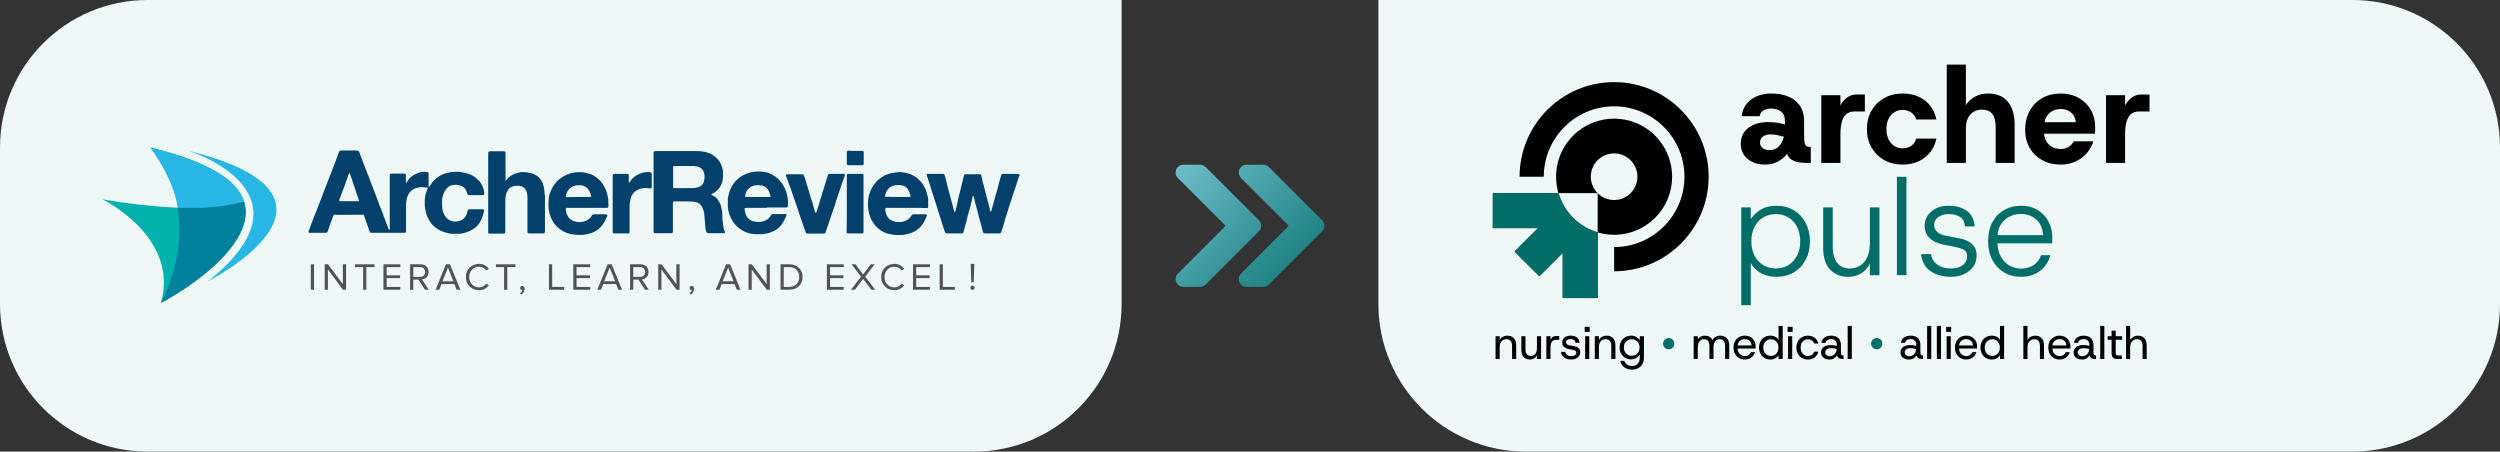 <?xml version="1.0" encoding="utf-8"?>
<svg xmlns="http://www.w3.org/2000/svg" fill="none" height="100%" overflow="visible" preserveAspectRatio="none" style="display: block;" viewBox="0 0 847 153" width="100%">
<rect x="0" y="0" width="847" height="153" fill="#333333" stroke="none"/>
<g id="Frame 1000006106">
<g id="Archer_Pulse_Logo_Tagline_Default">
<path d="M380 0H50C22.386 0 0 22.386 0 50V103C0 130.614 22.386 153 50 153H330C357.614 153 380 130.614 380 103V0Z" fill="#EDF8F7"/>
<g id="Group 1000005361">
<g id="Archer Text">
<path d="M345.482 59.44C345.414 59.509 345.276 59.645 345.276 59.713C345.138 60.122 345 60.531 344.862 60.94C344.724 61.417 344.518 61.963 344.38 62.44C344.173 62.986 344.035 63.599 343.828 64.145C343.691 64.622 343.484 65.099 343.346 65.508C343.139 66.122 343.001 66.667 342.795 67.281C342.657 67.758 342.45 68.235 342.312 68.644C342.174 69.053 342.037 69.462 341.899 69.871C341.761 70.417 341.554 70.962 341.416 71.508C341.347 71.78 341.21 72.121 341.141 72.394C340.934 72.939 340.796 73.416 340.658 73.962C340.521 74.371 340.383 74.712 340.314 75.121C340.176 75.598 340.038 76.075 339.9 76.553C339.762 77.098 339.556 77.575 339.349 78.121C339.28 78.257 339.28 78.462 339.211 78.598C339.142 78.871 338.935 79.007 338.66 79.075C338.453 79.075 338.177 79.075 337.971 79.075C336.592 79.075 335.214 79.075 333.836 79.075C333.284 79.075 333.146 78.939 333.009 78.462C332.733 77.439 332.457 76.348 332.182 75.325C332.044 74.78 331.837 74.235 331.699 73.689C331.561 73.076 331.355 72.394 331.217 71.78C331.079 71.167 330.872 70.553 330.734 69.939C330.597 69.394 330.459 68.917 330.321 68.371C330.183 67.826 330.045 67.213 329.907 66.667C329.907 66.599 329.839 66.463 329.77 66.394C329.494 66.463 329.494 66.599 329.494 66.803C329.218 67.894 329.012 68.917 328.736 70.008C328.598 70.621 328.391 71.303 328.185 71.917C328.047 72.462 327.909 73.007 327.771 73.553C327.633 74.166 327.495 74.78 327.289 75.394C327.082 76.075 326.944 76.825 326.737 77.507C326.599 77.916 326.531 78.325 326.393 78.734C326.324 78.939 326.186 79.007 325.979 79.075C325.841 79.075 325.704 79.075 325.566 79.075C324.05 79.075 322.533 79.075 320.948 79.075C320.397 79.075 320.328 79.007 320.121 78.53C319.984 78.121 319.846 77.78 319.708 77.371C319.501 76.621 319.225 75.871 319.019 75.121C318.743 74.303 318.467 73.416 318.192 72.598C317.916 71.644 317.572 70.621 317.296 69.667C317.02 68.917 316.813 68.167 316.538 67.349C316.262 66.394 315.918 65.508 315.642 64.554C315.366 63.736 315.091 62.917 314.884 62.167C314.608 61.213 314.264 60.327 313.988 59.372C313.919 59.031 313.988 58.895 314.332 58.895C314.47 58.895 314.608 58.895 314.677 58.895C316.124 58.895 317.64 58.895 319.088 58.895C319.157 58.895 319.294 58.895 319.363 58.895C319.846 58.895 319.984 59.031 320.121 59.509C320.259 60.122 320.466 60.736 320.604 61.349C320.742 61.895 320.879 62.508 321.017 63.122C321.155 63.667 321.293 64.144 321.431 64.69C321.638 65.372 321.775 66.053 321.982 66.735C322.12 67.349 322.327 67.894 322.465 68.508C322.602 68.917 322.671 69.394 322.809 69.803C322.947 70.417 323.085 70.962 323.292 71.576C323.292 71.644 323.36 71.78 323.429 71.917C323.567 71.78 323.636 71.712 323.636 71.644C323.705 71.508 323.705 71.371 323.774 71.235C323.981 70.349 324.187 69.462 324.394 68.644C324.532 67.962 324.67 67.349 324.808 66.667C324.877 66.258 325.014 65.781 325.152 65.372C325.29 64.69 325.497 64.076 325.635 63.395C325.773 62.781 325.979 62.099 326.117 61.417C326.255 60.804 326.393 60.122 326.599 59.509C326.737 59.099 326.806 59.031 327.289 59.031C328.736 59.031 330.252 59.031 331.699 59.031C331.837 59.031 331.906 59.031 332.044 59.031C332.32 59.031 332.457 59.236 332.457 59.44C332.664 60.395 332.94 61.417 333.147 62.372C333.422 63.395 333.698 64.417 333.974 65.44C334.111 66.053 334.249 66.735 334.456 67.349C334.594 67.962 334.801 68.576 334.938 69.19C335.145 69.871 335.283 70.621 335.421 71.303C335.49 71.439 335.421 71.712 335.628 71.712C335.834 71.712 335.834 71.508 335.903 71.303C336.248 70.144 336.523 69.053 336.868 67.894C337.006 67.281 337.213 66.667 337.35 66.053C337.488 65.508 337.695 64.963 337.833 64.417C337.971 64.008 338.04 63.599 338.177 63.122C338.315 62.577 338.453 62.031 338.591 61.486C338.798 60.804 339.004 60.122 339.211 59.372C339.349 58.963 339.418 58.895 339.9 58.895C340.796 58.895 341.623 58.895 342.519 58.895C343.139 58.895 343.828 58.895 344.449 58.895C344.724 58.895 345 58.963 345.276 59.031C345.482 59.168 345.482 59.304 345.482 59.44Z" fill="#03416C" id="Vector"/>
<path d="M131.981 77.916C131.981 77.711 132.05 77.575 132.05 77.439C132.05 76.484 132.05 75.462 132.05 74.507C132.05 69.53 132.05 64.553 132.05 59.508C132.05 59.44 132.05 59.304 132.05 59.236C132.05 59.031 132.187 58.895 132.325 58.895C132.463 58.895 132.67 58.827 132.808 58.827C134.117 58.827 135.426 58.827 136.805 58.827C136.874 58.827 136.943 58.827 137.011 58.827C137.425 58.827 137.494 58.963 137.494 59.372C137.494 60.054 137.494 60.736 137.494 61.417C137.494 61.554 137.563 61.69 137.563 61.963C137.701 61.826 137.77 61.758 137.838 61.69C138.114 61.349 138.321 61.008 138.528 60.667C139.01 60.054 139.699 59.577 140.388 59.167C141.491 58.554 142.731 58.145 144.041 58.213C144.248 58.213 144.454 58.213 144.661 58.281C145.144 58.349 145.212 58.486 145.212 58.963C145.212 60.122 145.212 61.281 145.212 62.44C145.212 62.781 145.212 63.053 145.212 63.394C145.419 63.326 145.557 63.19 145.626 63.053C146.246 61.895 147.142 60.94 148.176 60.122C149.003 59.508 149.899 59.031 150.864 58.758C152.38 58.281 153.896 58.145 155.412 58.213C155.757 58.213 156.032 58.281 156.377 58.349C157.204 58.486 157.962 58.622 158.72 58.895C159.823 59.304 160.856 59.849 161.683 60.667C162.166 61.145 162.717 61.622 163.062 62.303C163.475 63.053 163.82 63.803 163.958 64.621C163.958 64.894 164.095 65.099 164.095 65.371C164.164 65.917 163.958 66.121 163.406 66.121C162.235 66.121 160.994 66.121 159.823 66.121C159.547 66.121 159.271 66.121 158.996 66.121C158.651 66.121 158.513 66.053 158.375 65.712C158.307 65.508 158.238 65.371 158.169 65.167C157.893 64.144 157.273 63.394 156.308 62.985C155.963 62.849 155.55 62.713 155.136 62.644C154.516 62.576 153.896 62.576 153.207 62.713C151.897 63.053 151.07 63.94 150.519 65.099C150.312 65.576 150.105 66.053 149.968 66.531C149.83 67.076 149.761 67.621 149.761 68.167C149.761 68.985 149.761 69.803 149.83 70.621C149.899 71.098 150.037 71.644 150.243 72.121C150.519 72.871 150.932 73.484 151.484 74.03C152.173 74.643 153 74.984 153.965 75.052C154.654 75.121 155.343 74.984 156.032 74.712C156.721 74.439 157.273 73.962 157.686 73.348C158.031 72.803 158.307 72.189 158.375 71.507C158.444 71.098 158.651 70.894 159.133 70.894C159.892 70.894 160.65 70.894 161.477 70.894C162.166 70.894 162.855 70.894 163.475 70.894C163.958 70.894 164.095 71.03 164.027 71.507C164.027 71.576 164.027 71.644 163.958 71.712C163.682 72.871 163.337 73.962 162.786 74.984C162.166 76.075 161.339 77.03 160.236 77.643C159.685 77.984 159.133 78.325 158.513 78.529C157.962 78.734 157.48 78.87 156.928 79.007C155.757 79.279 154.585 79.211 153.413 79.211C152.518 79.211 151.691 79.007 150.795 78.734C149.899 78.461 149.072 78.12 148.314 77.643C146.866 76.757 145.833 75.53 145.075 74.03C144.523 73.007 144.248 71.916 144.041 70.757C143.834 69.803 143.972 68.78 143.903 67.826C143.903 67.621 143.972 67.417 143.972 67.212C144.041 66.871 144.041 66.531 144.11 66.19C144.11 65.985 144.179 65.781 144.248 65.644C144.454 65.099 144.592 64.553 144.799 64.008C144.868 63.872 144.868 63.735 144.937 63.599C144.317 63.531 143.765 63.394 143.145 63.394C142.8 63.394 142.456 63.394 142.111 63.462C140.871 63.599 139.768 64.076 138.941 65.031C138.459 65.576 138.114 66.258 137.907 67.008C137.563 68.099 137.563 69.189 137.563 70.28C137.563 72.871 137.563 75.462 137.563 78.12C137.563 78.189 137.563 78.257 137.563 78.393C137.563 78.734 137.425 78.87 137.08 78.87C136.943 78.87 136.874 78.87 136.736 78.87C133.152 78.87 129.569 78.87 126.054 78.87C125.985 78.87 125.847 78.87 125.778 78.87C125.502 78.87 125.296 78.734 125.227 78.461C125.02 77.916 124.813 77.371 124.675 76.825C124.469 76.28 124.331 75.802 124.124 75.257C123.986 74.78 123.78 74.302 123.642 73.894C123.573 73.621 123.435 73.348 123.366 73.075C123.297 72.803 123.09 72.734 122.815 72.734C120.127 72.734 117.439 72.803 114.752 72.803C114.407 72.803 113.994 72.803 113.649 72.734C113.167 72.734 112.96 72.871 112.822 73.348C112.546 74.166 112.271 74.916 111.926 75.734C111.788 76.143 111.65 76.552 111.513 76.961C111.375 77.371 111.237 77.848 111.099 78.257C111.03 78.325 111.03 78.461 110.961 78.529C110.823 78.802 110.686 78.87 110.341 78.87C109.721 78.87 109.1 78.87 108.549 78.87C107.447 78.87 106.344 78.87 105.172 78.87C105.103 78.87 104.966 78.87 104.897 78.87C104.552 78.87 104.414 78.666 104.552 78.325C104.897 77.575 105.172 76.757 105.448 75.939C105.724 75.189 105.999 74.507 106.275 73.757C106.413 73.416 106.551 73.075 106.688 72.734C107.033 71.916 107.309 71.098 107.653 70.28C107.929 69.598 108.205 68.849 108.48 68.167C108.894 67.144 109.307 66.053 109.652 65.031C109.927 64.349 110.203 63.599 110.479 62.917C110.617 62.508 110.823 62.099 110.961 61.69C111.099 61.349 111.237 61.008 111.375 60.599C111.719 59.781 111.995 58.963 112.34 58.145C112.615 57.395 112.891 56.713 113.167 55.963C113.442 55.281 113.718 54.668 113.925 53.986C114.131 53.509 114.269 53.1 114.407 52.623C114.545 52.282 114.683 51.873 114.821 51.532C114.958 51.191 115.234 50.986 115.648 50.986C117.37 50.986 119.093 50.986 120.885 50.986C121.368 50.986 121.574 51.191 121.781 51.668C121.919 52.077 122.057 52.554 122.263 52.963C122.539 53.782 122.884 54.6 123.159 55.35C123.435 56.031 123.711 56.713 123.986 57.463C124.262 58.213 124.538 58.895 124.813 59.645C125.089 60.395 125.434 61.213 125.709 61.963C125.985 62.644 126.192 63.258 126.467 63.94C126.743 64.69 127.019 65.44 127.363 66.258C127.639 67.008 127.915 67.758 128.19 68.508C128.466 69.257 128.742 70.007 129.086 70.757C129.224 71.166 129.362 71.576 129.569 71.985C129.706 72.325 129.844 72.666 129.913 73.007C130.327 74.03 130.671 75.052 131.085 76.075C131.223 76.484 131.36 76.893 131.498 77.302C131.636 77.643 131.636 77.711 131.981 77.916ZM118.473 58.69C118.404 58.69 118.404 58.69 118.335 58.69C118.266 58.827 118.197 58.895 118.128 59.031C117.922 59.508 117.784 59.986 117.646 60.463C117.577 60.736 117.439 61.008 117.302 61.281C117.164 61.69 117.026 62.167 116.888 62.576C116.612 63.326 116.337 64.144 115.992 64.894C115.648 65.781 115.372 66.599 115.027 67.485C114.821 68.03 114.958 68.167 115.51 68.167C117.37 68.167 119.162 68.167 121.023 68.167C121.092 68.167 121.161 68.167 121.299 68.167C121.643 68.167 121.712 68.03 121.574 67.758C121.368 67.212 121.23 66.667 121.023 66.121C120.816 65.576 120.609 65.031 120.472 64.485C120.334 64.076 120.196 63.667 120.058 63.258C119.851 62.713 119.645 62.167 119.507 61.622C119.3 60.94 119.024 60.258 118.818 59.508C118.68 59.236 118.542 58.963 118.473 58.69Z" fill="#03416C" id="Vector_2"/>
<path d="M241.006 65.985C241.212 66.121 241.419 66.258 241.695 66.326C242.384 66.667 242.866 67.144 243.28 67.758C243.693 68.371 244.038 68.985 244.245 69.667C244.452 70.348 244.52 71.098 244.658 71.78C244.727 72.257 244.727 72.803 244.727 73.28C244.727 74.303 244.934 75.325 245.003 76.348C245.072 77.03 245.21 77.711 245.554 78.393C245.623 78.461 245.623 78.529 245.623 78.598C245.692 78.802 245.623 78.939 245.416 79.007C245.279 79.007 245.141 79.007 245.072 79.007C243.418 79.007 241.833 79.007 240.179 79.007C240.041 79.007 239.903 79.007 239.834 79.007C239.558 78.939 239.421 78.802 239.283 78.529C239.007 77.507 238.869 76.484 238.869 75.462C238.869 74.984 238.731 74.575 238.731 74.098C238.731 73.757 238.663 73.484 238.663 73.144C238.594 72.121 238.387 71.098 237.905 70.212C237.491 69.258 236.664 68.644 235.63 68.439C234.872 68.303 234.114 68.235 233.356 68.235C231.771 68.235 230.255 68.235 228.67 68.235C228.601 68.235 228.532 68.235 228.394 68.235C228.118 68.235 228.05 68.371 227.981 68.644C227.981 68.78 227.981 68.917 227.981 68.985C227.981 72.053 227.981 75.189 227.981 78.257C227.981 78.325 227.981 78.461 227.981 78.529C227.981 78.802 227.843 78.939 227.498 79.007C227.429 79.007 227.291 79.007 227.223 79.007C225.569 79.007 223.915 79.007 222.192 79.007C222.123 79.007 222.054 79.007 221.916 79.007C221.571 79.007 221.434 78.802 221.434 78.529C221.434 78.461 221.434 78.325 221.434 78.257C221.434 69.53 221.434 60.804 221.434 52.077C221.434 51.259 221.503 51.191 222.329 51.191C227.016 51.191 231.702 51.191 236.457 51.191C237.353 51.191 238.249 51.327 239.076 51.532C240.868 51.941 242.315 52.895 243.487 54.327C244.038 55.009 244.383 55.827 244.658 56.645C245.072 58.008 245.003 59.372 244.865 60.804C244.658 62.167 244.107 63.394 243.073 64.417C242.591 64.894 242.039 65.303 241.419 65.576C241.281 65.644 241.075 65.712 241.006 65.985ZM231.771 63.735C231.771 63.735 231.771 63.667 231.771 63.735C232.667 63.735 233.563 63.667 234.39 63.735C235.01 63.735 235.561 63.667 236.182 63.531C237.629 63.19 238.387 62.304 238.594 61.008C238.731 60.054 238.8 59.099 238.387 58.145C238.111 57.531 237.767 57.054 237.146 56.781C236.388 56.372 235.492 56.236 234.665 56.236C232.805 56.236 230.944 56.236 229.014 56.236C228.877 56.236 228.67 56.236 228.532 56.236C228.118 56.236 228.05 56.372 228.05 56.713C228.05 56.781 228.05 56.849 228.05 56.918C228.05 58.963 228.05 61.008 228.05 63.053C228.05 63.122 228.05 63.258 228.05 63.326C228.05 63.599 228.187 63.735 228.532 63.735C229.566 63.735 230.668 63.735 231.771 63.735Z" fill="#03416C" id="Vector_3"/>
<path d="M171.332 61.213C171.401 61.145 171.538 61.008 171.607 60.94C172.365 59.986 173.261 59.304 174.364 58.895C174.915 58.691 175.398 58.554 175.949 58.418C176.707 58.213 177.465 58.282 178.154 58.35C178.775 58.418 179.395 58.486 180.015 58.691C180.842 58.895 181.6 59.304 182.289 59.849C182.978 60.463 183.53 61.213 183.874 62.099C184.081 62.645 184.219 63.19 184.357 63.804C184.426 64.349 184.426 64.826 184.495 65.372C184.495 65.44 184.495 65.576 184.495 65.644C184.701 66.258 184.632 66.803 184.632 67.417C184.632 71.03 184.632 74.644 184.632 78.325C184.632 78.393 184.632 78.53 184.632 78.598C184.632 78.871 184.426 79.007 184.15 79.075C184.081 79.075 183.943 79.075 183.874 79.075C182.427 79.075 180.911 79.075 179.464 79.075C179.326 79.075 179.257 79.075 179.119 79.075C178.912 79.007 178.775 78.939 178.706 78.666C178.706 78.53 178.706 78.393 178.706 78.257C178.706 74.439 178.706 70.689 178.706 66.872C178.706 66.054 178.568 65.304 178.292 64.622C177.879 63.667 177.121 63.122 176.087 62.986C175.536 62.917 174.915 62.917 174.364 62.986C173.468 63.19 172.641 63.531 172.09 64.349C171.814 64.826 171.607 65.304 171.469 65.781C171.194 66.735 171.194 67.69 171.194 68.644C171.194 71.849 171.194 75.053 171.194 78.325C171.194 79.075 171.125 79.143 170.367 79.143C168.92 79.143 167.541 79.143 166.094 79.143C165.956 79.143 165.887 79.143 165.749 79.143C165.543 79.143 165.405 79.007 165.405 78.802C165.405 78.666 165.405 78.598 165.405 78.462C165.405 69.667 165.405 60.872 165.405 52.078C165.405 52.009 165.405 51.941 165.405 51.941C165.405 51.396 165.543 51.259 166.094 51.259C167.541 51.259 168.989 51.259 170.505 51.259C170.574 51.259 170.643 51.259 170.78 51.259C171.056 51.259 171.194 51.396 171.263 51.737C171.263 51.873 171.263 52.009 171.263 52.078C171.263 55.009 171.263 57.941 171.263 60.804C171.263 60.94 171.263 61.077 171.332 61.213C171.332 61.213 171.263 61.145 171.332 61.213Z" fill="#03416C" id="Vector_4"/>
<path d="M307.165 70.416C304.96 70.416 302.754 70.416 300.618 70.416C299.929 70.416 299.86 70.484 299.929 71.166C300.067 72.121 300.342 73.075 300.963 73.825C301.376 74.371 301.996 74.711 302.617 74.916C303.375 75.189 304.133 75.257 304.96 75.257C306.131 75.189 307.234 74.78 308.061 73.962C308.337 73.689 308.612 73.416 308.819 73.007C308.957 72.734 309.164 72.598 309.439 72.598C309.577 72.598 309.715 72.598 309.784 72.598C310.955 72.598 312.058 72.598 313.23 72.598C313.367 72.598 313.505 72.598 313.643 72.598C313.988 72.666 314.057 72.802 313.988 73.143C313.574 74.166 313.161 75.189 312.472 76.143C311.576 77.302 310.542 78.12 309.164 78.734C308.199 79.143 307.234 79.347 306.2 79.552C305.924 79.62 305.649 79.62 305.373 79.62C304.822 79.62 304.202 79.62 303.65 79.62C303.237 79.62 302.754 79.552 302.341 79.484C301.79 79.416 301.307 79.211 300.756 79.143C299.791 78.938 298.964 78.461 298.206 77.916C297.034 77.098 296.138 76.075 295.449 74.848C294.967 73.962 294.622 73.075 294.416 72.121C294.14 70.962 294.002 69.803 294.071 68.712C294.14 67.894 294.14 67.008 294.416 66.189C294.691 65.167 295.036 64.212 295.587 63.326C295.863 62.781 296.276 62.303 296.69 61.826C297.448 60.872 298.413 60.258 299.377 59.645C300.067 59.236 300.825 58.963 301.583 58.758C302.41 58.554 303.237 58.486 304.064 58.349C305.166 58.213 306.338 58.417 307.441 58.69C308.061 58.826 308.681 59.099 309.232 59.372C310.266 59.849 311.093 60.599 311.851 61.417C312.54 62.167 313.092 63.053 313.505 64.008C313.919 64.962 314.194 65.985 314.401 67.008C314.47 67.28 314.47 67.553 314.47 67.826C314.47 68.576 314.47 69.257 314.47 70.007C314.47 70.416 314.332 70.484 313.919 70.484C313.161 70.484 312.403 70.484 311.713 70.416C310.197 70.416 308.681 70.416 307.165 70.416ZM304.202 66.735C304.822 66.735 305.442 66.735 305.993 66.735C306.683 66.735 307.441 66.735 308.13 66.735C308.474 66.735 308.543 66.599 308.474 66.258C308.337 65.849 308.199 65.439 308.061 65.03C307.578 63.803 306.751 62.985 305.442 62.781C304.27 62.576 303.099 62.644 301.996 63.19C300.687 63.871 300.204 64.962 299.86 66.258C299.791 66.53 299.929 66.667 300.204 66.667C300.342 66.667 300.411 66.667 300.549 66.667C301.79 66.735 303.03 66.735 304.202 66.735Z" fill="#03416C" id="Vector_5"/>
<path d="M198.967 70.416C196.83 70.416 194.694 70.416 192.489 70.416C191.593 70.416 191.593 70.416 191.731 71.234C191.8 71.916 192.006 72.597 192.351 73.211C192.695 73.825 193.178 74.302 193.798 74.643C195.314 75.393 196.83 75.461 198.415 74.847C199.311 74.507 200.138 73.893 200.552 73.007C200.69 72.734 200.896 72.666 201.103 72.597C201.172 72.597 201.31 72.597 201.379 72.597C202.619 72.597 203.791 72.597 205.031 72.597C205.169 72.597 205.307 72.597 205.514 72.666C205.789 72.734 205.858 72.87 205.721 73.143C205.238 74.37 204.687 75.529 203.86 76.552C203.24 77.302 202.55 77.847 201.723 78.324C201.034 78.733 200.276 79.006 199.449 79.211C198.898 79.347 198.278 79.483 197.657 79.552C196.624 79.62 195.59 79.62 194.556 79.483C193.729 79.415 192.902 79.211 192.075 78.938C191.179 78.597 190.352 78.12 189.594 77.574C188.561 76.756 187.665 75.734 187.044 74.575C186.7 73.893 186.424 73.211 186.217 72.461C185.735 70.961 185.804 69.393 185.873 67.825C185.873 66.666 186.217 65.575 186.7 64.485C187.32 63.053 188.216 61.758 189.456 60.735C190.214 60.121 191.041 59.644 191.868 59.235C192.971 58.758 194.143 58.485 195.383 58.349C196.417 58.281 197.382 58.281 198.415 58.553C199.174 58.758 199.932 58.894 200.621 59.235C202.068 59.985 203.309 60.939 204.204 62.303C204.687 63.053 205.1 63.871 205.445 64.757C205.652 65.303 205.721 65.848 205.858 66.394C205.927 66.734 206.065 67.075 206.065 67.416C206.134 68.166 206.134 68.984 206.134 69.734C206.134 69.802 206.134 69.939 206.134 70.007C206.065 70.348 205.996 70.416 205.652 70.416C205.514 70.416 205.376 70.416 205.307 70.416C203.24 70.416 201.103 70.416 198.967 70.416ZM196.003 66.734C197.244 66.734 198.484 66.734 199.656 66.734C199.794 66.734 199.932 66.734 200.001 66.734C200.276 66.734 200.276 66.598 200.276 66.394C200.138 65.644 199.863 64.962 199.449 64.348C199.036 63.666 198.415 63.189 197.588 62.916C196.899 62.712 196.21 62.712 195.521 62.78C194.832 62.848 194.143 63.053 193.522 63.462C192.489 64.144 191.937 65.166 191.731 66.394C191.662 66.734 191.731 66.803 192.075 66.803C192.144 66.803 192.282 66.803 192.351 66.803C193.591 66.734 194.832 66.734 196.003 66.734Z" fill="#03416C" id="Vector_6"/>
<path d="M259.475 70.416C257.27 70.416 255.064 70.416 252.928 70.416C252.239 70.416 252.17 70.553 252.308 71.166C252.377 71.507 252.446 71.78 252.515 72.121C252.721 73.075 253.204 73.894 254.031 74.439C254.375 74.712 254.789 74.916 255.271 74.984C255.891 75.121 256.512 75.257 257.201 75.189C258.441 75.189 259.544 74.78 260.509 73.893C260.785 73.621 260.991 73.28 261.198 72.939C261.336 72.666 261.543 72.53 261.887 72.53C263.265 72.53 264.575 72.53 265.953 72.53C266.436 72.53 266.573 72.734 266.367 73.212C266.229 73.553 266.022 73.893 265.884 74.234C265.264 75.666 264.368 76.893 263.059 77.779C262.645 78.052 262.232 78.257 261.749 78.461C261.336 78.666 260.853 78.802 260.44 78.939C260.371 78.939 260.302 79.007 260.233 79.007C259.337 79.143 258.51 79.416 257.614 79.347C256.787 79.347 255.96 79.347 255.202 79.279C253.893 79.143 252.652 78.734 251.481 78.052C250.171 77.302 249.069 76.28 248.242 74.984C247.759 74.166 247.346 73.348 247.07 72.462C246.795 71.644 246.588 70.757 246.588 69.871C246.588 69.121 246.588 68.371 246.588 67.689C246.588 67.144 246.657 66.53 246.863 65.985C247.001 65.576 247.07 65.167 247.208 64.758C247.553 63.735 248.104 62.781 248.724 61.963C249.482 60.94 250.447 60.122 251.55 59.508C252.101 59.167 252.652 58.963 253.204 58.758C254.72 58.213 256.236 58.008 257.821 58.145C258.166 58.145 258.579 58.213 258.924 58.281C259.199 58.349 259.475 58.349 259.751 58.417C260.164 58.554 260.578 58.622 260.922 58.827C262.094 59.372 263.197 60.054 264.024 61.008C264.644 61.69 265.195 62.44 265.609 63.258C265.746 63.462 265.815 63.735 265.953 63.94C266.436 64.894 266.642 65.985 266.849 67.008C266.918 67.212 266.918 67.485 266.918 67.689C266.918 68.03 266.987 68.371 266.987 68.78C266.987 69.189 266.918 69.53 266.918 69.939C266.849 70.212 266.711 70.28 266.436 70.28C264.23 70.28 262.025 70.28 259.889 70.28C259.682 70.416 259.613 70.416 259.475 70.416ZM256.65 66.735C257.89 66.735 259.131 66.735 260.44 66.735C260.578 66.735 260.647 66.735 260.785 66.735C261.06 66.735 261.129 66.599 261.06 66.394C260.922 65.917 260.716 65.44 260.578 64.962C260.095 63.667 259.062 62.917 257.683 62.781C256.512 62.644 255.409 62.713 254.375 63.326C253.962 63.599 253.617 63.872 253.273 64.281C252.79 64.894 252.584 65.644 252.446 66.326C252.377 66.599 252.446 66.667 252.721 66.735C252.859 66.735 252.928 66.735 253.066 66.735C254.169 66.735 255.409 66.735 256.65 66.735Z" fill="#03416C" id="Vector_7"/>
<path d="M276.566 71.985C276.704 71.576 276.842 71.099 276.98 70.689C277.187 70.144 277.324 69.599 277.531 68.985C277.669 68.508 277.807 68.031 277.945 67.553C278.151 66.94 278.358 66.326 278.496 65.713C278.634 65.235 278.772 64.69 278.978 64.213C279.116 63.667 279.323 63.122 279.461 62.645C279.599 62.099 279.805 61.554 279.943 61.077C280.15 60.463 280.357 59.918 280.495 59.304C280.564 59.031 280.77 58.895 281.115 58.895C282.7 58.895 284.285 58.895 285.801 58.895C286.215 58.895 286.352 59.099 286.215 59.509C285.939 60.258 285.663 61.077 285.388 61.827C285.112 62.645 284.836 63.463 284.561 64.281C284.285 65.099 284.009 65.849 283.734 66.667C283.596 67.008 283.527 67.349 283.389 67.69C283.251 68.167 283.113 68.644 282.976 69.121C282.838 69.531 282.7 69.939 282.562 70.349C282.286 71.235 281.942 72.121 281.666 72.939C281.391 73.757 281.115 74.576 280.839 75.394C280.701 75.803 280.563 76.212 280.426 76.621C280.15 77.371 279.943 78.052 279.668 78.802C279.599 79.007 279.461 79.143 279.185 79.143C279.047 79.143 278.91 79.143 278.772 79.143C277.118 79.143 275.464 79.143 273.879 79.143C273.741 79.143 273.603 79.143 273.465 79.143C273.258 79.075 273.052 79.007 272.983 78.734C272.638 77.848 272.363 76.894 272.018 76.007C271.673 75.053 271.398 74.166 271.053 73.212C270.709 72.121 270.295 70.962 269.95 69.871C269.537 68.781 269.192 67.621 268.779 66.531C268.503 65.713 268.228 64.894 267.952 64.076C267.676 63.326 267.401 62.645 267.125 61.895C266.987 61.417 266.849 60.94 266.642 60.531C266.574 60.258 266.436 60.054 266.367 59.781C266.298 59.645 266.298 59.577 266.298 59.44C266.229 59.168 266.367 59.099 266.574 59.031C266.711 59.031 266.849 59.031 266.987 59.031C268.503 59.031 269.95 59.031 271.467 59.031C271.536 59.031 271.673 59.031 271.742 59.031C272.156 59.099 272.294 59.168 272.431 59.577C272.569 60.122 272.776 60.668 272.983 61.213C273.121 61.69 273.258 62.167 273.396 62.645C273.534 63.19 273.741 63.736 273.879 64.213C274.085 64.758 274.223 65.372 274.361 65.917C274.361 65.985 274.43 66.053 274.43 66.122C274.706 66.94 274.981 67.826 275.257 68.644C275.395 69.19 275.533 69.667 275.67 70.212C275.808 70.758 276.015 71.303 276.153 71.78C276.222 71.917 276.291 71.985 276.36 72.053C276.497 72.053 276.497 71.985 276.566 71.985Z" fill="#03416C" id="Vector_8"/>
<path d="M213.095 61.963C213.233 61.827 213.37 61.758 213.439 61.554C213.991 60.668 214.749 59.918 215.714 59.372C217.023 58.622 218.401 58.213 219.917 58.281C220.055 58.281 220.262 58.35 220.4 58.418C220.676 58.486 220.813 58.691 220.813 59.031C220.813 59.099 220.813 59.168 220.813 59.304C220.813 60.531 220.813 61.827 220.813 63.054C220.813 63.872 220.744 63.94 219.917 63.804C218.746 63.599 217.643 63.667 216.541 64.076C215.3 64.554 214.335 65.44 213.853 66.667C213.577 67.281 213.577 67.894 213.439 68.508C213.233 69.326 213.302 70.144 213.302 70.962C213.302 73.416 213.302 75.939 213.302 78.393C213.302 78.462 213.302 78.53 213.302 78.666C213.302 78.939 213.164 79.075 212.888 79.075C212.819 79.075 212.75 79.075 212.75 79.075C211.234 79.075 209.718 79.075 208.202 79.075C208.133 79.075 208.064 79.075 208.064 79.075C207.719 79.075 207.65 78.939 207.581 78.598C207.581 78.462 207.581 78.325 207.581 78.257C207.581 72.053 207.581 65.849 207.581 59.645C207.581 59.577 207.581 59.509 207.581 59.509C207.581 59.099 207.719 58.963 208.133 58.895C208.615 58.895 209.098 58.895 209.58 58.895C210.407 58.895 211.303 58.895 212.13 58.895C212.268 58.895 212.337 58.895 212.475 58.895C212.957 58.895 213.026 59.031 213.026 59.44C213.026 60.122 213.026 60.804 213.026 61.486C213.026 61.622 213.026 61.758 213.095 61.895C213.026 61.895 213.095 61.895 213.095 61.963Z" fill="#03416C" id="Vector_9"/>
<path d="M286.904 68.917C286.904 65.917 286.904 62.986 286.904 59.986C286.904 59.781 286.904 59.509 286.904 59.304C286.904 59.031 287.042 58.963 287.248 58.895C287.386 58.895 287.524 58.895 287.593 58.895C289.04 58.895 290.487 58.895 291.866 58.895C291.935 58.895 292.072 58.895 292.141 58.895C292.417 58.963 292.555 59.031 292.555 59.372C292.555 59.577 292.555 59.781 292.555 59.918C292.555 66.053 292.555 72.189 292.555 78.393C292.555 78.462 292.555 78.53 292.555 78.53C292.555 79.007 292.417 79.075 292.003 79.075C290.625 79.075 289.316 79.075 287.937 79.075C287.731 79.075 287.524 79.075 287.317 79.075C286.904 79.075 286.835 79.007 286.835 78.598C286.835 78.53 286.835 78.462 286.835 78.462C286.904 75.257 286.904 72.053 286.904 68.917Z" fill="#03416C" id="Vector_10"/>
<path d="M289.729 51.123C290.487 51.123 291.245 51.123 292.004 51.123C292.486 51.123 292.624 51.259 292.624 51.669C292.624 52.896 292.624 54.123 292.624 55.418C292.624 55.895 292.486 56.032 291.935 55.964C291.728 55.964 291.521 55.964 291.314 55.964C290.005 55.964 288.696 55.964 287.386 55.964C287.042 55.964 286.904 55.827 286.904 55.486C286.904 54.532 286.904 53.577 286.904 52.555C286.904 52.214 286.904 51.941 286.904 51.6C286.904 51.191 287.042 51.055 287.455 51.055C288.213 51.123 288.971 51.123 289.729 51.123Z" fill="#03416C" id="Vector_11"/>
</g>
<g id="Sub Text">
<g id="Interact, Learn, and Excel">
<path d="M106.394 98.164V89.544H105.306V98.164H106.394Z" fill="#525252"/>
<path d="M117.246 98.164V89.544H116.158V96.277L111.127 89.544H110.013V98.164H111.101V91.289L116.198 98.164H117.246Z" fill="#525252"/>
<path d="M124.111 98.164V90.501H126.889V89.544H120.259V90.501H123.024V98.164H124.111Z" fill="#525252"/>
<path d="M135.632 98.164V97.207H130.994V94.235H135.54V93.279H130.994V90.501H135.632V89.544H129.907V98.164H135.632Z" fill="#525252"/>
<path d="M145.28 98.164L142.921 94.649C144.114 94.545 145.188 93.692 145.188 92.142C145.188 90.552 144.048 89.544 142.45 89.544H138.938V98.164H140.026V94.739H141.768L143.996 98.164H145.28ZM142.319 93.796H140.026V90.501H142.319C143.354 90.501 144.061 91.172 144.061 92.142C144.061 93.111 143.354 93.796 142.319 93.796Z" fill="#525252"/>
<path d="M155.963 98.164L152.439 89.544H151.089L147.578 98.164H148.822L149.595 96.251H153.945L154.718 98.164H155.963ZM153.618 95.295H149.91L151.77 90.656L153.618 95.295Z" fill="#525252"/>
<path d="M162.332 98.319C163.878 98.319 164.926 97.595 165.66 96.613L164.729 96.109C164.232 96.846 163.328 97.362 162.332 97.362C160.419 97.362 158.965 95.902 158.965 93.86C158.965 91.806 160.419 90.358 162.332 90.358C163.328 90.358 164.232 90.888 164.729 91.612L165.647 91.108C164.952 90.139 163.878 89.402 162.332 89.402C159.816 89.402 157.838 91.211 157.838 93.86C157.838 96.51 159.816 98.319 162.332 98.319Z" fill="#525252"/>
<path d="M171.867 98.164V90.501H174.645V89.544H168.015V90.501H170.78V98.164H171.867Z" fill="#525252"/>
<path d="M177.731 97.853C177.731 97.233 177.338 96.871 176.905 96.871C176.512 96.871 176.211 97.194 176.211 97.569C176.211 97.957 176.473 98.228 176.84 98.228C176.905 98.228 176.997 98.215 177.023 98.202C176.971 98.629 176.591 99.133 176.172 99.404L176.657 99.805C177.259 99.378 177.731 98.642 177.731 97.853Z" fill="#525252"/>
<path d="M191.138 98.164V97.207H187.076V89.544H185.989V98.164H191.138Z" fill="#525252"/>
<path d="M199.966 98.164V97.207H195.328V94.235H199.874V93.279H195.328V90.501H199.966V89.544H194.24V98.164H199.966Z" fill="#525252"/>
<path d="M210.753 98.164L207.229 89.544H205.879L202.368 98.164H203.612L204.385 96.251H208.735L209.508 98.164H210.753ZM208.408 95.295H204.7L206.56 90.656L208.408 95.295Z" fill="#525252"/>
<path d="M219.809 98.164L217.451 94.649C218.643 94.545 219.717 93.692 219.717 92.142C219.717 90.552 218.578 89.544 216.979 89.544H213.468V98.164H214.555V94.739H216.298L218.525 98.164H219.809ZM216.848 93.796H214.555V90.501H216.848C217.883 90.501 218.591 91.172 218.591 92.142C218.591 93.111 217.883 93.796 216.848 93.796Z" fill="#525252"/>
<path d="M230.244 98.164V89.544H229.156V96.277L224.125 89.544H223.011V98.164H224.099V91.289L229.195 98.164H230.244Z" fill="#525252"/>
<path d="M235.144 97.853C235.144 97.233 234.751 96.871 234.318 96.871C233.925 96.871 233.624 97.194 233.624 97.569C233.624 97.957 233.886 98.228 234.253 98.228C234.318 98.228 234.41 98.215 234.436 98.202C234.384 98.629 234.004 99.133 233.585 99.404L234.07 99.805C234.672 99.378 235.144 98.642 235.144 97.853Z" fill="#525252"/>
<path d="M250.883 98.164L247.359 89.544H246.009L242.498 98.164H243.743L244.516 96.251H248.865L249.638 98.164H250.883ZM248.538 95.295H244.83L246.69 90.656L248.538 95.295Z" fill="#525252"/>
<path d="M260.83 98.164V89.544H259.743V96.277L254.712 89.544H253.598V98.164H254.685V91.289L259.782 98.164H260.83Z" fill="#525252"/>
<path d="M267.434 98.164C270.146 98.164 271.915 96.316 271.915 93.86C271.915 91.418 270.146 89.544 267.434 89.544H264.447V98.164H267.434ZM267.434 97.207H265.534V90.501H267.434C269.596 90.501 270.788 91.999 270.788 93.86C270.788 95.708 269.556 97.207 267.434 97.207Z" fill="#525252"/>
<path d="M285.868 98.164V97.207H281.23V94.235H285.777V93.279H281.23V90.501H285.868V89.544H280.143V98.164H285.868Z" fill="#525252"/>
<path d="M296.525 98.164L293.131 93.731L296.328 89.544H295.005L292.424 92.995L289.83 89.544H288.506L291.716 93.744L288.31 98.164H289.633L292.424 94.494L295.215 98.164H296.525Z" fill="#525252"/>
<path d="M303.037 98.319C304.583 98.319 305.632 97.595 306.365 96.613L305.435 96.109C304.937 96.846 304.033 97.362 303.037 97.362C301.125 97.362 299.67 95.902 299.67 93.86C299.67 91.806 301.125 90.358 303.037 90.358C304.033 90.358 304.937 90.888 305.435 91.612L306.352 91.108C305.658 90.139 304.583 89.402 303.037 89.402C300.522 89.402 298.543 91.211 298.543 93.86C298.543 96.51 300.522 98.319 303.037 98.319Z" fill="#525252"/>
<path d="M315.049 98.164V97.207H310.411V94.235H314.957V93.279H310.411V90.501H315.049V89.544H309.324V98.164H315.049Z" fill="#525252"/>
<path d="M323.504 98.164V97.207H319.443V89.544H318.355V98.164H323.504Z" fill="#525252"/>
</g>
<path d="M329.893 95.644L330.103 89.402H328.867L329.078 95.644H329.893ZM329.485 98.205C329.879 98.205 330.208 97.867 330.208 97.49C330.208 97.1 329.879 96.775 329.485 96.775C329.091 96.775 328.762 97.1 328.762 97.49C328.762 97.867 329.091 98.205 329.485 98.205Z" fill="#525252" id="!"/>
</g>
<g id="Archer Icon">
<g id="Group 8935">
<g id="Group 8836">
<path d="M34.753 67.544C34.753 67.544 60.898 80.249 54.529 102.621C54.529 102.621 121.418 67.014 51.025 50C51.025 50 60.936 63.396 60.228 70.399C51.682 69.955 43.171 69.002 34.741 67.547" fill="#00B2AB" id="Path 18493"/>
<path d="M64.883 78.942C64.883 78.942 61.749 93.205 63.522 94.082C63.522 94.082 114.999 65.519 51.024 50C51.024 50 58.86 60.512 60.228 70.4C66.656 72.802 73.674 85.66 65.244 84.204" fill="#28B7E5" id="Path 18495"/>
<path d="M63.704 51.027C63.704 51.027 108.743 64.892 70.43 95.307C70.43 95.307 126.916 66.713 63.704 51.027Z" fill="#28B7E5" id="Path 18494"/>
</g>
<path d="M54.533 102.622C62.512 86.836 60.806 75.27 60.234 70.389C65.528 70.389 72.773 70.967 82.703 68.267C86.59 81.154 67.831 95.606 54.533 102.622Z" fill="#00809A" id="Vector 1"/>
</g>
</g>
</g>
</g>
<g id="fi_9692032">
<g id="Group">
<g id="SOLID-GRADIENT">
<path clip-rule="evenodd" d="M422.355 97.197H428.011C428.715 97.197 429.388 96.918 429.886 96.42C432.333 93.973 444.279 82.026 447.933 78.373C448.967 77.339 448.967 75.661 447.933 74.627L429.886 56.58C429.388 56.082 428.715 55.803 428.011 55.804C426.891 55.804 424.452 55.804 422.355 55.803C421.284 55.803 420.317 56.449 419.907 57.439C419.498 58.429 419.723 59.569 420.482 60.327L436.402 76.247C436.542 76.387 436.542 76.613 436.402 76.753L420.482 92.673C419.723 93.431 419.498 94.571 419.907 95.561C420.317 96.551 421.284 97.197 422.355 97.197ZM400.942 97.197H406.598C407.3 97.197 407.975 96.918 408.471 96.42L426.518 78.373C427.553 77.339 427.553 75.661 426.518 74.627L408.471 56.58C407.975 56.082 407.3 55.803 406.598 55.804C405.476 55.804 403.038 55.804 400.942 55.803C399.869 55.803 398.904 56.449 398.493 57.439C398.083 58.429 398.31 59.569 399.067 60.327L414.988 76.247C415.127 76.387 415.127 76.613 414.988 76.753L399.067 92.673C398.31 93.431 398.083 94.571 398.493 95.561C398.904 96.551 399.869 97.197 400.942 97.197Z" fill="url(#paint0_linear_0_347)" fill-rule="evenodd" id="Vector_12"/>
</g>
</g>
</g>
<g id="Archer_Pulse_Logo_Tagline_Default_2">
<path d="M467 0H797C824.614 0 847 22.386 847 50V103C847 130.614 824.614 153 797 153H517C489.386 153 467 130.614 467 103V0Z" fill="#EDF8F7"/>
<g id="Group 1000005362">
<g id="Group_2">
<path d="M541.289 65.432V65.446H541.282C541.282 65.446 541.275 65.439 541.268 65.432H541.289Z" fill="#11161A" id="Vector_13"/>
<path d="M541.296 65.446V65.46L541.289 65.446H541.296Z" fill="#11161A" id="Vector_14"/>
<path d="M541.296 78.736V100.991H529.447V85.679L521.545 93.585L513.131 85.228L521.06 77.295H505.763V65.432H527.999C528.901 68.486 530.553 71.364 532.958 73.775L532.965 73.782C535.37 76.188 538.243 77.833 541.296 78.736Z" fill="#11161A" id="Vector_15"/>
<g id="Group_3">
<path d="M589.936 103.406V70.269H593.174V74.249C593.913 73.077 595 72.029 596.434 71.102C597.867 70.177 599.665 69.713 601.823 69.713C604.136 69.713 606.141 70.237 607.836 71.285C609.531 72.335 610.85 73.769 611.792 75.59C612.732 77.411 613.203 79.477 613.203 81.791C613.203 84.106 612.732 86.165 611.792 87.97C610.85 89.775 609.533 91.196 607.836 92.228C606.14 93.262 604.119 93.778 601.777 93.778C599.834 93.778 598.115 93.37 596.619 92.552C595.123 91.734 593.974 90.602 593.172 89.15V103.404H589.935L589.936 103.406ZM601.638 90.957C603.273 90.957 604.706 90.57 605.941 89.799C607.173 89.029 608.144 87.956 608.854 86.583C609.564 85.211 609.919 83.598 609.919 81.746C609.919 79.895 609.564 78.275 608.854 76.888C608.144 75.498 607.173 74.428 605.941 73.671C604.706 72.915 603.273 72.536 601.638 72.536C600.004 72.536 598.608 72.914 597.358 73.671C596.11 74.428 595.13 75.498 594.422 76.888C593.712 78.277 593.357 79.896 593.357 81.746C593.357 83.596 593.712 85.211 594.422 86.583C595.132 87.956 596.11 89.029 597.358 89.799C598.607 90.572 600.033 90.957 601.638 90.957Z" fill="#016D68" id="Vector_16"/>
<path d="M626.11 93.78C623.674 93.78 621.661 92.978 620.073 91.374C618.484 89.77 617.691 87.255 617.691 83.83V70.27H620.928V83.461C620.928 85.992 621.444 87.873 622.478 89.108C623.512 90.343 624.907 90.96 626.664 90.96C628.761 90.96 630.426 90.205 631.661 88.692C632.893 87.182 633.512 85.006 633.512 82.167V70.272H636.749V93.228H633.512V89.34C632.833 90.759 631.846 91.856 630.551 92.626C629.256 93.397 627.776 93.784 626.11 93.784V93.78Z" fill="#016D68" id="Vector_17"/>
<path d="M642.669 93.224V59.901H645.906V93.224H642.669Z" fill="#016D68" id="Vector_18"/>
<path d="M660.927 93.78C658.243 93.78 655.977 93.155 654.126 91.906C652.275 90.657 651.181 88.72 650.842 86.098H654.218C654.464 87.61 655.182 88.798 656.37 89.661C657.556 90.525 659.107 90.957 661.018 90.957C662.745 90.957 664.086 90.57 665.044 89.799C665.999 89.029 666.477 88.041 666.477 86.837C666.477 85.944 666.2 85.271 665.644 84.825C665.089 84.378 664.041 84 662.499 83.69C661.851 83.536 661.211 83.406 660.579 83.297C659.947 83.189 659.306 83.073 658.659 82.95C657.703 82.765 656.716 82.441 655.698 81.978C654.68 81.516 653.825 80.846 653.131 79.966C652.436 79.086 652.09 77.937 652.09 76.517C652.09 74.573 652.838 72.954 654.334 71.656C655.83 70.36 657.81 69.713 660.277 69.713C662.745 69.713 664.602 70.253 666.221 71.332C667.84 72.413 668.773 74.203 669.021 76.7H665.736C665.612 75.19 665.042 74.116 664.024 73.484C663.006 72.851 661.727 72.534 660.184 72.534C658.797 72.534 657.632 72.867 656.692 73.53C655.75 74.194 655.281 75.065 655.281 76.144C655.281 78.119 656.637 79.37 659.351 79.893C659.751 79.955 660.144 80.025 660.53 80.101C660.916 80.177 661.301 80.255 661.687 80.331C662.073 80.409 662.45 80.478 662.819 80.539C663.467 80.632 664.176 80.787 664.947 81.001C665.717 81.218 666.465 81.542 667.191 81.973C667.914 82.406 668.51 82.985 668.972 83.709C669.434 84.435 669.666 85.382 669.666 86.555C669.666 87.942 669.303 89.178 668.579 90.257C667.854 91.338 666.837 92.193 665.527 92.826C664.216 93.458 662.682 93.775 660.923 93.775L660.927 93.78Z" fill="#016D68" id="Vector_19"/>
<path d="M694.069 75.127C693.236 73.523 692.033 72.219 690.461 71.216C688.889 70.213 686.991 69.713 684.772 69.713C682.552 69.713 680.639 70.206 678.943 71.194C677.246 72.181 675.928 73.57 674.986 75.36C674.046 77.149 673.576 79.264 673.576 81.7C673.576 84.135 674.053 86.259 675.009 88.064C675.965 89.869 677.275 91.274 678.941 92.275C680.606 93.276 682.518 93.778 684.677 93.778C686.465 93.778 688.037 93.461 689.394 92.829C690.752 92.197 691.877 91.326 692.77 90.215C693.666 89.105 694.297 87.854 694.666 86.467H691.52C691.027 87.887 690.194 88.997 689.022 89.799C687.85 90.603 686.401 91.003 684.673 91.003C683.347 91.003 682.074 90.672 680.857 90.007C679.639 89.344 678.643 88.327 677.873 86.953C677.184 85.727 676.804 84.222 676.73 82.441H695.265C695.296 82.01 695.312 81.623 695.312 81.284V80.312C695.312 78.46 694.895 76.733 694.064 75.127H694.069ZM676.759 79.664C676.865 78.289 677.22 77.108 677.833 76.124C678.572 74.937 679.545 74.033 680.747 73.416C681.95 72.799 683.245 72.491 684.632 72.491C686.728 72.491 688.485 73.123 689.905 74.388C691.323 75.654 692.08 77.412 692.171 79.664H676.758H676.759Z" fill="#016D68" id="Vector_20"/>
</g>
<g id="Group_4">
<path d="M597.997 55.758C596.301 55.758 594.836 55.45 593.603 54.833C592.371 54.216 591.422 53.383 590.759 52.333C590.096 51.285 589.763 50.128 589.763 48.862C589.763 46.487 590.619 44.642 592.331 43.331C594.043 42.02 596.287 41.363 599.062 41.363C600.388 41.363 601.521 41.455 602.462 41.64C603.403 41.826 604.166 42.011 604.751 42.195V41.084C604.751 39.574 604.311 38.477 603.432 37.798C602.552 37.121 601.436 36.78 600.078 36.78C599.154 36.78 598.321 36.965 597.58 37.334C596.841 37.705 596.361 38.384 596.147 39.371H590.087C590.272 37.736 590.819 36.348 591.73 35.207C592.639 34.065 593.818 33.192 595.269 32.591C596.718 31.99 598.321 31.689 600.08 31.689C603.534 31.689 606.256 32.499 608.245 34.119C610.234 35.739 611.228 38.062 611.228 41.084V45.851C611.228 47.024 611.297 47.895 611.436 48.465C611.574 49.037 611.798 49.399 612.106 49.553C612.414 49.707 612.816 49.785 613.309 49.785H613.494V55.2H612.061C610.395 55.2 609.008 54.992 607.897 54.575C606.787 54.157 605.97 53.348 605.445 52.145C604.644 53.194 603.61 54.059 602.346 54.736C601.081 55.415 599.634 55.755 597.999 55.755L597.997 55.758ZM599.523 50.852C600.418 50.852 601.18 50.66 601.813 50.274C602.445 49.887 602.977 49.349 603.409 48.654C603.841 47.959 604.164 47.182 604.381 46.317C603.764 46.132 603.048 45.955 602.23 45.785C601.413 45.616 600.587 45.531 599.755 45.531C598.799 45.531 597.982 45.77 597.303 46.248C596.625 46.726 596.285 47.414 596.285 48.308C596.285 49.047 596.578 49.657 597.165 50.135C597.75 50.613 598.536 50.852 599.524 50.852H599.523Z" fill="black" id="Vector_21"/>
<path d="M617.054 55.204V32.248H623.531V35.72C624.147 34.578 624.919 33.676 625.844 33.012C626.768 32.349 627.818 32.016 628.99 32.016H631.812V37.755H628.342C627.201 37.755 626.275 38.049 625.567 38.635C624.857 39.22 624.341 40.092 624.017 41.251C623.694 42.408 623.533 43.819 623.533 45.484V55.204H617.056H617.054Z" fill="black" id="Vector_22"/>
<path d="M644.625 55.758C642.249 55.758 640.153 55.24 638.333 54.208C636.514 53.173 635.087 51.755 634.053 49.95C633.02 48.145 632.504 46.07 632.504 43.724C632.504 41.379 633.02 39.304 634.053 37.499C635.087 35.694 636.512 34.275 638.333 33.241C640.153 32.207 642.249 31.691 644.625 31.691C647.585 31.691 650.084 32.47 652.118 34.027C654.154 35.586 655.464 37.738 656.05 40.483H649.204C648.927 39.496 648.371 38.709 647.539 38.122C646.706 37.537 645.719 37.244 644.578 37.244C643.56 37.244 642.636 37.505 641.803 38.03C640.97 38.555 640.314 39.297 639.836 40.251C639.358 41.207 639.119 42.364 639.119 43.722C639.119 45.081 639.358 46.206 639.836 47.194C640.314 48.181 640.97 48.938 641.803 49.461C642.636 49.986 643.56 50.248 644.578 50.248C645.719 50.248 646.706 49.962 647.539 49.392C648.371 48.82 648.925 48.011 649.204 46.962H656.05C655.494 49.615 654.192 51.744 652.14 53.349C650.089 54.953 647.584 55.755 644.623 55.755L644.625 55.758Z" fill="black" id="Vector_23"/>
<path d="M659.566 55.204V21.879H666.043V35.624C666.784 34.42 667.809 33.466 669.119 32.756C670.43 32.046 671.933 31.691 673.629 31.691C676.498 31.691 678.702 32.609 680.245 34.445C681.787 36.281 682.558 38.926 682.558 42.382V55.202H676.128V42.983C676.128 41.102 675.757 39.659 675.018 38.656C674.279 37.654 673.089 37.152 671.457 37.152C669.824 37.152 668.59 37.7 667.572 38.796C666.554 39.891 666.045 41.41 666.045 43.355V55.204H659.568H659.566Z" fill="black" id="Vector_24"/>
<path d="M708.368 37.221C707.381 35.508 706.008 34.159 704.251 33.172C702.494 32.184 700.473 31.691 698.191 31.691C695.786 31.691 693.673 32.215 691.855 33.263C690.035 34.313 688.624 35.763 687.622 37.615C686.619 39.466 686.117 41.58 686.117 43.955C686.117 46.33 686.626 48.313 687.644 50.087C688.662 51.862 690.08 53.25 691.9 54.253C693.719 55.256 695.816 55.756 698.191 55.756C700.042 55.756 701.714 55.408 703.21 54.715C704.706 54.021 705.97 53.08 707.004 51.892C708.037 50.703 708.768 49.37 709.201 47.889H702.585C702.184 48.659 701.614 49.285 700.873 49.763C700.134 50.241 699.223 50.48 698.145 50.48C697.066 50.48 696.055 50.241 695.207 49.763C694.358 49.285 693.695 48.606 693.217 47.726C692.829 47.012 692.603 46.201 692.528 45.295H709.755C709.817 44.895 709.846 44.502 709.846 44.116V43.075C709.846 40.883 709.353 38.933 708.366 37.22L708.368 37.221ZM692.675 41.41C692.802 40.778 692.997 40.213 693.264 39.721C693.773 38.781 694.467 38.077 695.345 37.615C696.225 37.152 697.187 36.92 698.236 36.92C699.623 36.92 700.788 37.329 701.728 38.147C702.668 38.964 703.186 40.052 703.278 41.408H692.675V41.41Z" fill="black" id="Vector_25"/>
<path d="M713.501 55.204V32.248H719.978V35.72C720.594 34.578 721.366 33.676 722.291 33.012C723.215 32.349 724.265 32.016 725.437 32.016H728.259V37.755H724.789C723.648 37.755 722.722 38.049 722.014 38.635C721.304 39.22 720.788 40.092 720.464 41.251C720.141 42.408 719.98 43.819 719.98 45.484V55.204H713.503H713.501Z" fill="black" id="Vector_26"/>
</g>
<path d="M560.759 45.959C553.082 38.278 540.64 38.278 532.963 45.959C527.698 51.226 526.045 58.749 527.998 65.432H541.266C538.193 62.351 538.207 57.355 541.28 54.28C544.36 51.199 549.358 51.199 552.44 54.28C555.527 57.369 555.527 62.365 552.44 65.446C549.367 68.528 544.374 68.535 541.294 65.46V78.736C547.973 80.704 555.492 79.049 560.764 73.775C568.441 66.094 568.434 53.638 560.757 45.957L560.759 45.959Z" fill="black" id="Vector_27"/>
<path d="M546.864 91.913V83.713C560.004 83.713 570.697 73.016 570.697 59.867C570.697 46.718 560.006 36.021 546.864 36.021C533.721 36.021 523.03 46.718 523.03 59.867H514.834C514.834 42.196 529.203 27.822 546.862 27.822C564.521 27.822 578.889 42.198 578.889 59.867C578.889 77.535 564.521 91.913 546.862 91.913H546.864Z" fill="black" id="Vector_28"/>
<path d="M541.296 78.736V100.991H529.447V85.679L521.545 93.585L513.131 85.228L521.06 77.295H505.763V65.432H527.999C528.901 68.486 530.553 71.364 532.958 73.775L532.965 73.782C535.37 76.188 538.243 77.833 541.296 78.736Z" fill="#016D68" id="Vector_29"/>
</g>
<g id="Group_5">
<path d="M506.696 121.622V113.909H508.094V115.184C508.344 114.728 508.695 114.369 509.151 114.111C509.606 113.852 510.124 113.723 510.705 113.723C511.618 113.723 512.343 114.004 512.881 114.564C513.42 115.123 513.69 115.984 513.69 117.145V121.622H512.291V117.283C512.291 116.495 512.128 115.904 511.801 115.511C511.474 115.118 510.991 114.92 510.349 114.92C509.706 114.92 509.157 115.156 508.732 115.627C508.306 116.098 508.094 116.765 508.094 117.626V121.622H506.696Z" fill="black" id="Vector_30"/>
<path d="M518.274 121.808C517.435 121.808 516.751 121.527 516.223 120.967C515.695 120.408 515.43 119.547 515.43 118.386V113.909H516.829V118.248C516.829 119.036 516.986 119.627 517.303 120.02C517.62 120.413 518.056 120.611 518.617 120.611C519.27 120.611 519.782 120.375 520.156 119.904C520.529 119.433 520.716 118.766 520.716 117.905V113.909H522.114V121.622H520.716V120.379C520.487 120.824 520.163 121.174 519.744 121.428C519.325 121.683 518.835 121.809 518.276 121.809L518.274 121.808Z" fill="black" id="Vector_31"/>
<path d="M523.901 121.622V113.909H525.3V115.121C525.477 114.718 525.714 114.404 526.015 114.181C526.316 113.957 526.684 113.846 527.118 113.846H528.268V115.152H526.978C526.645 115.152 526.353 115.246 526.1 115.433C525.846 115.62 525.65 115.918 525.51 116.327C525.369 116.736 525.3 117.278 525.3 117.952V121.622H523.901Z" fill="black" id="Vector_32"/>
<path d="M532.324 121.808C531.381 121.808 530.593 121.588 529.961 121.146C529.329 120.706 528.96 120.06 528.858 119.209H530.304C530.387 119.654 530.608 120.008 530.972 120.266C531.334 120.526 531.801 120.654 532.371 120.654C532.909 120.654 533.323 120.54 533.614 120.311C533.903 120.082 534.049 119.793 534.049 119.44C534.049 119.18 533.959 118.981 533.777 118.84C533.595 118.7 533.261 118.589 532.774 118.506C532.577 118.464 532.367 118.423 532.144 118.381C531.921 118.34 531.711 118.303 531.514 118.272C531.161 118.199 530.811 118.08 530.465 117.915C530.117 117.749 529.829 117.517 529.603 117.216C529.374 116.914 529.261 116.526 529.261 116.05C529.261 115.386 529.516 114.832 530.023 114.385C530.531 113.94 531.225 113.716 532.106 113.716C532.987 113.716 533.661 113.91 534.22 114.3C534.779 114.69 535.096 115.293 535.169 116.112H533.785C533.744 115.667 533.565 115.348 533.249 115.156C532.932 114.964 532.546 114.868 532.09 114.868C531.635 114.868 531.28 114.967 530.995 115.165C530.709 115.362 530.567 115.62 530.567 115.942C530.567 116.502 530.986 116.866 531.826 117.03C531.95 117.041 532.082 117.06 532.222 117.084C532.362 117.11 532.504 117.136 532.65 117.162C532.795 117.188 532.923 117.212 533.039 117.231C533.288 117.273 533.546 117.332 533.817 117.41C534.087 117.487 534.339 117.602 534.578 117.753C534.817 117.903 535.011 118.106 535.162 118.359C535.312 118.613 535.387 118.937 535.387 119.331C535.387 119.807 535.262 120.233 535.015 120.605C534.767 120.978 534.414 121.272 533.959 121.484C533.503 121.697 532.958 121.802 532.326 121.802L532.324 121.808Z" fill="black" id="Vector_33"/>
<path d="M536.893 112.431V110.721H538.588V112.431H536.893ZM537.049 121.622V113.909H538.448V121.622H537.049Z" fill="black" id="Vector_34"/>
<path d="M540.312 121.622V113.909H541.711V115.184C541.96 114.728 542.312 114.369 542.767 114.111C543.223 113.852 543.74 113.723 544.322 113.723C545.234 113.723 545.96 114.004 546.498 114.564C547.037 115.123 547.307 115.984 547.307 117.145V121.622H545.908V117.283C545.908 116.495 545.745 115.904 545.418 115.511C545.091 115.118 544.608 114.92 543.965 114.92C543.323 114.92 542.774 115.156 542.348 115.627C541.922 116.098 541.711 116.765 541.711 117.626V121.622H540.312Z" fill="black" id="Vector_35"/>
<path d="M552.947 125.229C552.274 125.229 551.657 125.113 551.098 124.879C550.539 124.645 550.07 124.309 549.692 123.869C549.313 123.429 549.073 122.892 548.97 122.26H550.354C550.499 122.778 550.807 123.2 551.278 123.528C551.749 123.853 552.301 124.018 552.933 124.018C553.43 124.018 553.877 123.912 554.27 123.699C554.663 123.486 554.976 123.171 555.21 122.75C555.444 122.329 555.56 121.815 555.56 121.203V120.1C555.394 120.38 555.174 120.647 554.898 120.9C554.623 121.155 554.298 121.361 553.919 121.522C553.539 121.683 553.103 121.763 552.604 121.763C551.879 121.763 551.221 121.586 550.631 121.234C550.04 120.883 549.575 120.403 549.232 119.797C548.889 119.19 548.719 118.504 548.719 117.737C548.719 116.97 548.891 116.27 549.232 115.669C549.573 115.068 550.04 114.593 550.631 114.246C551.221 113.9 551.879 113.725 552.604 113.725C553.278 113.725 553.872 113.876 554.384 114.175C554.897 114.477 555.288 114.834 555.558 115.248V113.91H556.957V121.156C556.957 122.007 556.784 122.734 556.436 123.341C556.088 123.947 555.612 124.413 555.006 124.74C554.4 125.068 553.712 125.23 552.947 125.23V125.229ZM552.824 120.548C553.342 120.548 553.804 120.429 554.208 120.191C554.611 119.952 554.928 119.622 555.156 119.195C555.385 118.771 555.497 118.283 555.497 117.733C555.497 117.184 555.383 116.684 555.156 116.265C554.928 115.845 554.613 115.518 554.208 115.284C553.804 115.05 553.342 114.934 552.824 114.934C552.307 114.934 551.86 115.05 551.457 115.284C551.053 115.518 550.735 115.844 550.501 116.265C550.267 116.685 550.151 117.174 550.151 117.733C550.151 118.293 550.267 118.757 550.501 119.187C550.735 119.616 551.053 119.951 551.457 120.19C551.86 120.429 552.317 120.547 552.824 120.547V120.548Z" fill="black" id="Vector_36"/>
<path d="M565.35 118.34C565.009 118.34 564.692 118.255 564.402 118.083C564.111 117.912 563.88 117.685 563.711 117.399C563.539 117.115 563.455 116.795 563.455 116.443C563.455 116.091 563.539 115.757 563.711 115.471C563.882 115.185 564.112 114.958 564.402 114.787C564.691 114.615 565.008 114.531 565.35 114.531C565.712 114.531 566.036 114.615 566.322 114.787C566.607 114.958 566.834 115.185 567.005 115.471C567.177 115.757 567.262 116.081 567.262 116.443C567.262 116.805 567.177 117.115 567.005 117.399C566.834 117.685 566.607 117.912 566.322 118.083C566.036 118.255 565.712 118.34 565.35 118.34Z" fill="#016D68" id="Vector_37"/>
<path d="M573.82 121.622V113.909H575.219V114.965C575.468 114.572 575.795 114.266 576.206 114.047C576.614 113.829 577.073 113.72 577.58 113.72C578.181 113.72 578.704 113.845 579.15 114.092C579.595 114.342 579.933 114.714 580.16 115.211C580.43 114.745 580.799 114.38 581.271 114.115C581.742 113.85 582.253 113.718 582.802 113.718C583.735 113.718 584.478 113.999 585.032 114.558C585.586 115.118 585.863 115.979 585.863 117.139V121.617H584.464V117.278C584.464 116.49 584.308 115.899 583.998 115.506C583.688 115.113 583.231 114.915 582.63 114.915C582.03 114.915 581.529 115.151 581.131 115.622C580.733 116.093 580.532 116.76 580.532 117.621V121.617H579.149V117.278C579.149 116.49 578.991 115.899 578.674 115.506C578.358 115.113 577.906 114.915 577.314 114.915C576.721 114.915 576.212 115.151 575.814 115.622C575.416 116.093 575.215 116.76 575.215 117.621V121.617H573.816L573.82 121.622Z" fill="black" id="Vector_38"/>
<path d="M591.15 121.808C590.404 121.808 589.744 121.64 589.168 121.302C588.593 120.966 588.143 120.496 587.816 119.895C587.49 119.294 587.326 118.589 587.326 117.78C587.326 116.971 587.487 116.249 587.807 115.643C588.127 115.036 588.579 114.565 589.159 114.227C589.739 113.891 590.407 113.722 591.164 113.722C591.921 113.722 592.57 113.89 593.115 114.227C593.659 114.565 594.08 115.007 594.374 115.556C594.67 116.105 594.817 116.706 594.817 117.359V117.694C594.817 117.813 594.812 117.94 594.801 118.075H588.366V117.049H593.432C593.401 116.375 593.171 115.847 592.74 115.463C592.31 115.08 591.773 114.887 591.131 114.887C590.697 114.887 590.291 114.983 589.919 115.175C589.547 115.367 589.247 115.651 589.026 116.031C588.803 116.41 588.692 116.878 588.692 117.437V117.856C588.692 118.468 588.806 118.981 589.033 119.396C589.261 119.81 589.561 120.122 589.935 120.33C590.307 120.538 590.707 120.642 591.131 120.642C591.649 120.642 592.085 120.522 592.437 120.283C592.788 120.044 593.048 119.719 593.214 119.303H594.597C594.462 119.769 594.241 120.195 593.929 120.578C593.617 120.961 593.226 121.262 592.755 121.48C592.284 121.699 591.747 121.806 591.147 121.806L591.15 121.808Z" fill="black" id="Vector_39"/>
<path d="M599.791 121.808C599.024 121.808 598.356 121.631 597.786 121.279C597.217 120.928 596.77 120.444 596.45 119.833C596.128 119.221 595.968 118.527 595.968 117.749C595.968 116.971 596.129 116.28 596.45 115.674C596.77 115.068 597.218 114.591 597.795 114.243C598.37 113.897 599.036 113.722 599.793 113.722C600.425 113.722 600.982 113.848 601.463 114.103C601.945 114.357 602.315 114.712 602.575 115.168V110.425H603.974V121.621H602.575V120.361C602.326 120.734 601.976 121.068 601.526 121.364C601.076 121.66 600.497 121.808 599.793 121.808H599.791ZM599.978 120.595C600.485 120.595 600.932 120.476 601.315 120.238C601.697 119.999 601.998 119.668 602.217 119.242C602.435 118.818 602.542 118.324 602.542 117.765C602.542 117.205 602.433 116.713 602.217 116.287C601.998 115.863 601.699 115.53 601.315 115.291C600.932 115.052 600.485 114.932 599.978 114.932C599.471 114.932 599.034 115.052 598.641 115.291C598.247 115.53 597.942 115.859 597.724 116.278C597.506 116.698 597.398 117.193 597.398 117.763C597.398 118.333 597.507 118.814 597.724 119.24C597.942 119.667 598.247 119.997 598.641 120.236C599.034 120.476 599.481 120.593 599.978 120.593V120.595Z" fill="black" id="Vector_40"/>
<path d="M605.65 112.431V110.721H607.345V112.431H605.65ZM605.806 121.622V113.909H607.205V121.622H605.806Z" fill="black" id="Vector_41"/>
<path d="M612.504 121.808C611.768 121.808 611.107 121.636 610.522 121.295C609.937 120.952 609.473 120.479 609.131 119.873C608.79 119.266 608.619 118.565 608.619 117.766C608.619 116.968 608.79 116.252 609.131 115.651C609.474 115.05 609.937 114.579 610.522 114.236C611.107 113.893 611.768 113.723 612.504 113.723C613.437 113.723 614.216 113.964 614.843 114.446C615.47 114.927 615.871 115.573 616.048 116.382H614.602C614.499 115.927 614.253 115.568 613.865 115.31C613.477 115.05 613.023 114.922 612.506 114.922C612.08 114.922 611.68 115.031 611.301 115.249C610.922 115.468 610.619 115.786 610.392 116.206C610.163 116.625 610.051 117.146 610.051 117.768C610.051 118.39 610.165 118.898 610.392 119.324C610.62 119.75 610.923 120.07 611.301 120.289C611.678 120.507 612.08 120.616 612.506 120.616C613.023 120.616 613.477 120.489 613.865 120.235C614.253 119.98 614.5 119.62 614.602 119.154H616.048C615.882 119.942 615.484 120.583 614.852 121.075C614.22 121.567 613.437 121.813 612.504 121.813V121.808Z" fill="black" id="Vector_42"/>
<path d="M619.808 121.808C619.187 121.808 618.664 121.702 618.238 121.489C617.814 121.276 617.495 120.992 617.282 120.633C617.069 120.275 616.964 119.895 616.964 119.49C616.964 118.65 617.267 118.011 617.873 117.569C618.479 117.127 619.273 116.907 620.259 116.907C620.693 116.907 621.088 116.938 621.439 117.001C621.791 117.063 622.082 117.136 622.31 117.219V116.878C622.31 116.214 622.137 115.714 621.789 115.378C621.441 115.042 620.979 114.872 620.399 114.872C619.923 114.872 619.511 114.971 619.163 115.168C618.815 115.365 618.6 115.696 618.517 116.164H617.118C617.18 115.615 617.369 115.159 617.686 114.796C618.003 114.434 618.397 114.163 618.875 113.987C619.351 113.81 619.86 113.722 620.399 113.722C621.496 113.722 622.324 114.009 622.878 114.584C623.432 115.159 623.709 115.925 623.709 116.878V119.195C623.709 119.568 623.732 119.843 623.778 120.02C623.825 120.197 623.905 120.306 624.019 120.346C624.133 120.387 624.289 120.408 624.485 120.408H624.594V121.621H624.298C623.79 121.621 623.375 121.537 623.055 121.371C622.733 121.205 622.516 120.874 622.402 120.375C622.163 120.779 621.834 121.118 621.415 121.394C620.996 121.669 620.459 121.806 619.807 121.806L619.808 121.808ZM620.027 120.673C620.482 120.673 620.873 120.559 621.2 120.33C621.526 120.101 621.784 119.802 621.969 119.428C622.156 119.053 622.258 118.66 622.281 118.246C622.042 118.173 621.753 118.109 621.41 118.052C621.069 117.995 620.726 117.967 620.385 117.967C619.68 117.967 619.17 118.104 618.854 118.38C618.538 118.655 618.38 119 618.38 119.414C618.38 119.777 618.522 120.077 618.808 120.316C619.093 120.555 619.5 120.675 620.028 120.675L620.027 120.673Z" fill="black" id="Vector_43"/>
<path d="M625.994 121.622V110.427H627.393V121.622H625.994Z" fill="black" id="Vector_44"/>
<path d="M635.832 118.34C635.491 118.34 635.174 118.255 634.883 118.083C634.592 117.912 634.362 117.685 634.192 117.399C634.021 117.115 633.936 116.795 633.936 116.443C633.936 116.091 634.021 115.757 634.192 115.471C634.364 115.185 634.594 114.958 634.883 114.787C635.172 114.615 635.489 114.531 635.832 114.531C636.194 114.531 636.517 114.615 636.803 114.787C637.089 114.958 637.315 115.185 637.487 115.471C637.658 115.757 637.743 116.081 637.743 116.443C637.743 116.805 637.658 117.115 637.487 117.399C637.315 117.685 637.089 117.912 636.803 118.083C636.517 118.255 636.194 118.34 635.832 118.34Z" fill="#016D68" id="Vector_45"/>
<path d="M646.727 121.808C646.105 121.808 645.582 121.702 645.157 121.489C644.732 121.276 644.414 120.992 644.201 120.633C643.988 120.275 643.882 119.895 643.882 119.49C643.882 118.65 644.185 118.011 644.791 117.569C645.397 117.127 646.192 116.907 647.177 116.907C647.611 116.907 648.006 116.938 648.358 117.001C648.709 117.063 649 117.136 649.229 117.219V116.878C649.229 116.214 649.055 115.714 648.707 115.378C648.359 115.042 647.897 114.872 647.317 114.872C646.841 114.872 646.429 114.971 646.081 115.168C645.733 115.365 645.518 115.696 645.435 116.164H644.036C644.099 115.615 644.287 115.159 644.604 114.796C644.921 114.434 645.316 114.163 645.794 113.987C646.27 113.81 646.779 113.722 647.317 113.722C648.415 113.722 649.242 114.009 649.796 114.584C650.35 115.159 650.627 115.925 650.627 116.878V119.195C650.627 119.568 650.65 119.843 650.697 120.02C650.743 120.197 650.823 120.306 650.937 120.346C651.052 120.387 651.207 120.408 651.403 120.408H651.512V121.621H651.216C650.709 121.621 650.293 121.537 649.973 121.371C649.651 121.205 649.435 120.874 649.32 120.375C649.081 120.779 648.752 121.118 648.333 121.394C647.914 121.669 647.378 121.806 646.725 121.806L646.727 121.808ZM646.945 120.673C647.4 120.673 647.792 120.559 648.119 120.33C648.444 120.101 648.702 119.802 648.887 119.428C649.074 119.053 649.177 118.66 649.199 118.246C648.96 118.173 648.671 118.109 648.328 118.052C647.987 117.995 647.644 117.967 647.303 117.967C646.599 117.967 646.088 118.104 645.773 118.38C645.456 118.655 645.298 119 645.298 119.414C645.298 119.777 645.44 120.077 645.726 120.316C646.012 120.555 646.419 120.675 646.947 120.675L646.945 120.673Z" fill="black" id="Vector_46"/>
<path d="M652.913 121.622V110.427H654.312V121.622H652.913Z" fill="black" id="Vector_47"/>
<path d="M656.207 121.622V110.427H657.606V121.622H656.207Z" fill="black" id="Vector_48"/>
<path d="M659.362 112.431V110.721H661.057V112.431H659.362ZM659.517 121.622V113.909H660.916V121.622H659.517Z" fill="black" id="Vector_49"/>
<path d="M666.169 121.808C665.423 121.808 664.763 121.64 664.187 121.302C663.612 120.966 663.162 120.496 662.835 119.895C662.509 119.294 662.345 118.589 662.345 117.78C662.345 116.971 662.506 116.249 662.826 115.643C663.146 115.036 663.598 114.565 664.178 114.227C664.758 113.891 665.426 113.722 666.183 113.722C666.94 113.722 667.589 113.89 668.134 114.227C668.678 114.565 669.098 115.007 669.393 115.556C669.689 116.105 669.836 116.706 669.836 117.359V117.694C669.836 117.813 669.831 117.94 669.82 118.075H663.385V117.049H668.451C668.42 116.375 668.19 115.847 667.758 115.463C667.329 115.08 666.792 114.887 666.15 114.887C665.716 114.887 665.31 114.983 664.938 115.175C664.566 115.367 664.266 115.651 664.045 116.031C663.821 116.41 663.711 116.878 663.711 117.437V117.856C663.711 118.468 663.825 118.981 664.052 119.396C664.28 119.81 664.58 120.122 664.954 120.33C665.326 120.538 665.726 120.642 666.15 120.642C666.668 120.642 667.104 120.522 667.455 120.283C667.807 120.044 668.067 119.719 668.233 119.303H669.616C669.481 119.769 669.259 120.195 668.948 120.578C668.636 120.961 668.245 121.262 667.774 121.48C667.303 121.699 666.766 121.806 666.166 121.806L666.169 121.808Z" fill="black" id="Vector_50"/>
<path d="M674.81 121.808C674.043 121.808 673.375 121.631 672.805 121.279C672.236 120.928 671.789 120.444 671.469 119.833C671.147 119.221 670.987 118.527 670.987 117.749C670.987 116.971 671.148 116.28 671.469 115.674C671.789 115.068 672.237 114.591 672.814 114.243C673.389 113.897 674.055 113.722 674.812 113.722C675.444 113.722 676.001 113.848 676.483 114.103C676.964 114.357 677.334 114.712 677.594 115.168V110.425H678.993V121.621H677.594V120.361C677.345 120.734 676.995 121.068 676.545 121.364C676.095 121.66 675.516 121.808 674.812 121.808H674.81ZM674.997 120.595C675.504 120.595 675.951 120.476 676.334 120.238C676.716 119.999 677.017 119.668 677.236 119.242C677.454 118.818 677.561 118.324 677.561 117.765C677.561 117.205 677.452 116.713 677.236 116.287C677.017 115.863 676.718 115.53 676.334 115.291C675.951 115.052 675.504 114.932 674.997 114.932C674.49 114.932 674.054 115.052 673.661 115.291C673.266 115.53 672.961 115.859 672.743 116.278C672.525 116.698 672.417 117.193 672.417 117.763C672.417 118.333 672.526 118.814 672.743 119.24C672.961 119.667 673.266 119.997 673.661 120.236C674.054 120.476 674.5 120.593 674.997 120.593V120.595Z" fill="black" id="Vector_51"/>
<path d="M685.518 121.622V110.427H686.917V115.217C687.177 114.751 687.54 114.385 688.013 114.12C688.484 113.855 689 113.723 689.559 113.723C690.461 113.723 691.178 114.004 691.711 114.563C692.244 115.123 692.511 115.984 692.511 117.145V121.622H691.128V117.283C691.128 116.495 690.97 115.904 690.653 115.511C690.336 115.118 689.864 114.92 689.232 114.92C688.6 114.92 688.03 115.156 687.584 115.627C687.139 116.098 686.915 116.765 686.915 117.626V121.622H685.516H685.518Z" fill="black" id="Vector_52"/>
<path d="M697.797 121.808C697.05 121.808 696.391 121.64 695.814 121.302C695.239 120.966 694.789 120.496 694.462 119.895C694.137 119.294 693.972 118.589 693.972 117.78C693.972 116.971 694.133 116.249 694.453 115.643C694.774 115.036 695.226 114.565 695.806 114.227C696.386 113.891 697.054 113.722 697.81 113.722C698.567 113.722 699.216 113.89 699.762 114.227C700.305 114.565 700.726 115.007 701.02 115.556C701.316 116.105 701.463 116.706 701.463 117.359V117.694C701.463 117.813 701.458 117.94 701.448 118.075H695.013V117.049H700.078C700.047 116.375 699.817 115.847 699.386 115.463C698.957 115.08 698.42 114.887 697.778 114.887C697.343 114.887 696.938 114.983 696.566 115.175C696.193 115.367 695.894 115.651 695.672 116.031C695.449 116.41 695.338 116.878 695.338 117.437V117.856C695.338 118.468 695.452 118.981 695.679 119.396C695.908 119.81 696.207 120.122 696.581 120.33C696.953 120.538 697.353 120.642 697.778 120.642C698.295 120.642 698.731 120.522 699.083 120.283C699.434 120.044 699.694 119.719 699.86 119.303H701.244C701.109 119.769 700.887 120.195 700.575 120.578C700.264 120.961 699.872 121.262 699.401 121.48C698.931 121.699 698.394 121.806 697.793 121.806L697.797 121.808Z" fill="black" id="Vector_53"/>
<path d="M705.366 121.808C704.744 121.808 704.221 121.702 703.796 121.489C703.371 121.276 703.053 120.992 702.84 120.633C702.627 120.275 702.521 119.895 702.521 119.49C702.521 118.65 702.824 118.011 703.43 117.569C704.036 117.127 704.831 116.907 705.816 116.907C706.251 116.907 706.645 116.938 706.997 117.001C707.348 117.063 707.639 117.136 707.868 117.219V116.878C707.868 116.214 707.694 115.714 707.346 115.378C706.999 115.042 706.536 114.872 705.956 114.872C705.48 114.872 705.068 114.971 704.72 115.168C704.372 115.365 704.157 115.696 704.074 116.164H702.675C702.738 115.615 702.926 115.159 703.243 114.796C703.56 114.434 703.955 114.163 704.433 113.987C704.909 113.81 705.418 113.722 705.956 113.722C707.054 113.722 707.881 114.009 708.435 114.584C708.99 115.159 709.267 115.925 709.267 116.878V119.195C709.267 119.568 709.289 119.843 709.336 120.02C709.383 120.197 709.462 120.306 709.576 120.346C709.691 120.387 709.847 120.408 710.042 120.408H710.151V121.621H709.855C709.348 121.621 708.932 121.537 708.612 121.371C708.29 121.205 708.074 120.874 707.959 120.375C707.72 120.779 707.392 121.118 706.973 121.394C706.554 121.669 706.017 121.806 705.364 121.806L705.366 121.808ZM705.582 120.673C706.038 120.673 706.429 120.559 706.756 120.33C707.082 120.101 707.34 119.802 707.525 119.428C707.712 119.053 707.814 118.66 707.836 118.246C707.598 118.173 707.308 118.109 706.966 118.052C706.625 117.995 706.282 117.967 705.941 117.967C705.236 117.967 704.725 118.104 704.41 118.38C704.093 118.655 703.936 119 703.936 119.414C703.936 119.777 704.078 120.077 704.363 120.316C704.649 120.555 705.056 120.675 705.584 120.675L705.582 120.673Z" fill="black" id="Vector_54"/>
<path d="M711.55 121.622V110.427H712.949V121.622H711.55Z" fill="black" id="Vector_55"/>
<path d="M717.41 121.622C716.976 121.622 716.607 121.569 716.308 121.459C716.006 121.35 715.781 121.146 715.632 120.845C715.482 120.543 715.407 120.119 715.407 119.57V115.092H714.071V113.91H715.407V112.029H716.806V113.91H718.982V115.092H716.806V119.353C716.806 119.686 716.832 119.928 716.884 120.084C716.936 120.24 717.045 120.335 717.21 120.372C717.376 120.408 717.613 120.425 717.925 120.425H718.873V121.622H717.412H717.41Z" fill="black" id="Vector_56"/>
<path d="M720.302 121.622V110.427H721.701V115.217C721.96 114.751 722.324 114.385 722.797 114.12C723.267 113.855 723.783 113.723 724.343 113.723C725.245 113.723 725.961 114.004 726.495 114.563C727.028 115.123 727.294 115.984 727.294 117.145V121.622H725.911V117.283C725.911 116.495 725.754 115.904 725.437 115.511C725.12 115.118 724.647 114.92 724.015 114.92C723.383 114.92 722.814 115.156 722.367 115.627C721.922 116.098 721.699 116.765 721.699 117.626V121.622H720.3H720.302Z" fill="black" id="Vector_57"/>
</g>
</g>
</g>
</g>
<defs>
<linearGradient gradientUnits="userSpaceOnUse" id="paint0_linear_0_347" x1="396" x2="451" y1="49" y2="104">
<stop stop-color="#79C5D4"/>
<stop offset="1" stop-color="#016D68"/>
</linearGradient>
</defs>
</svg>